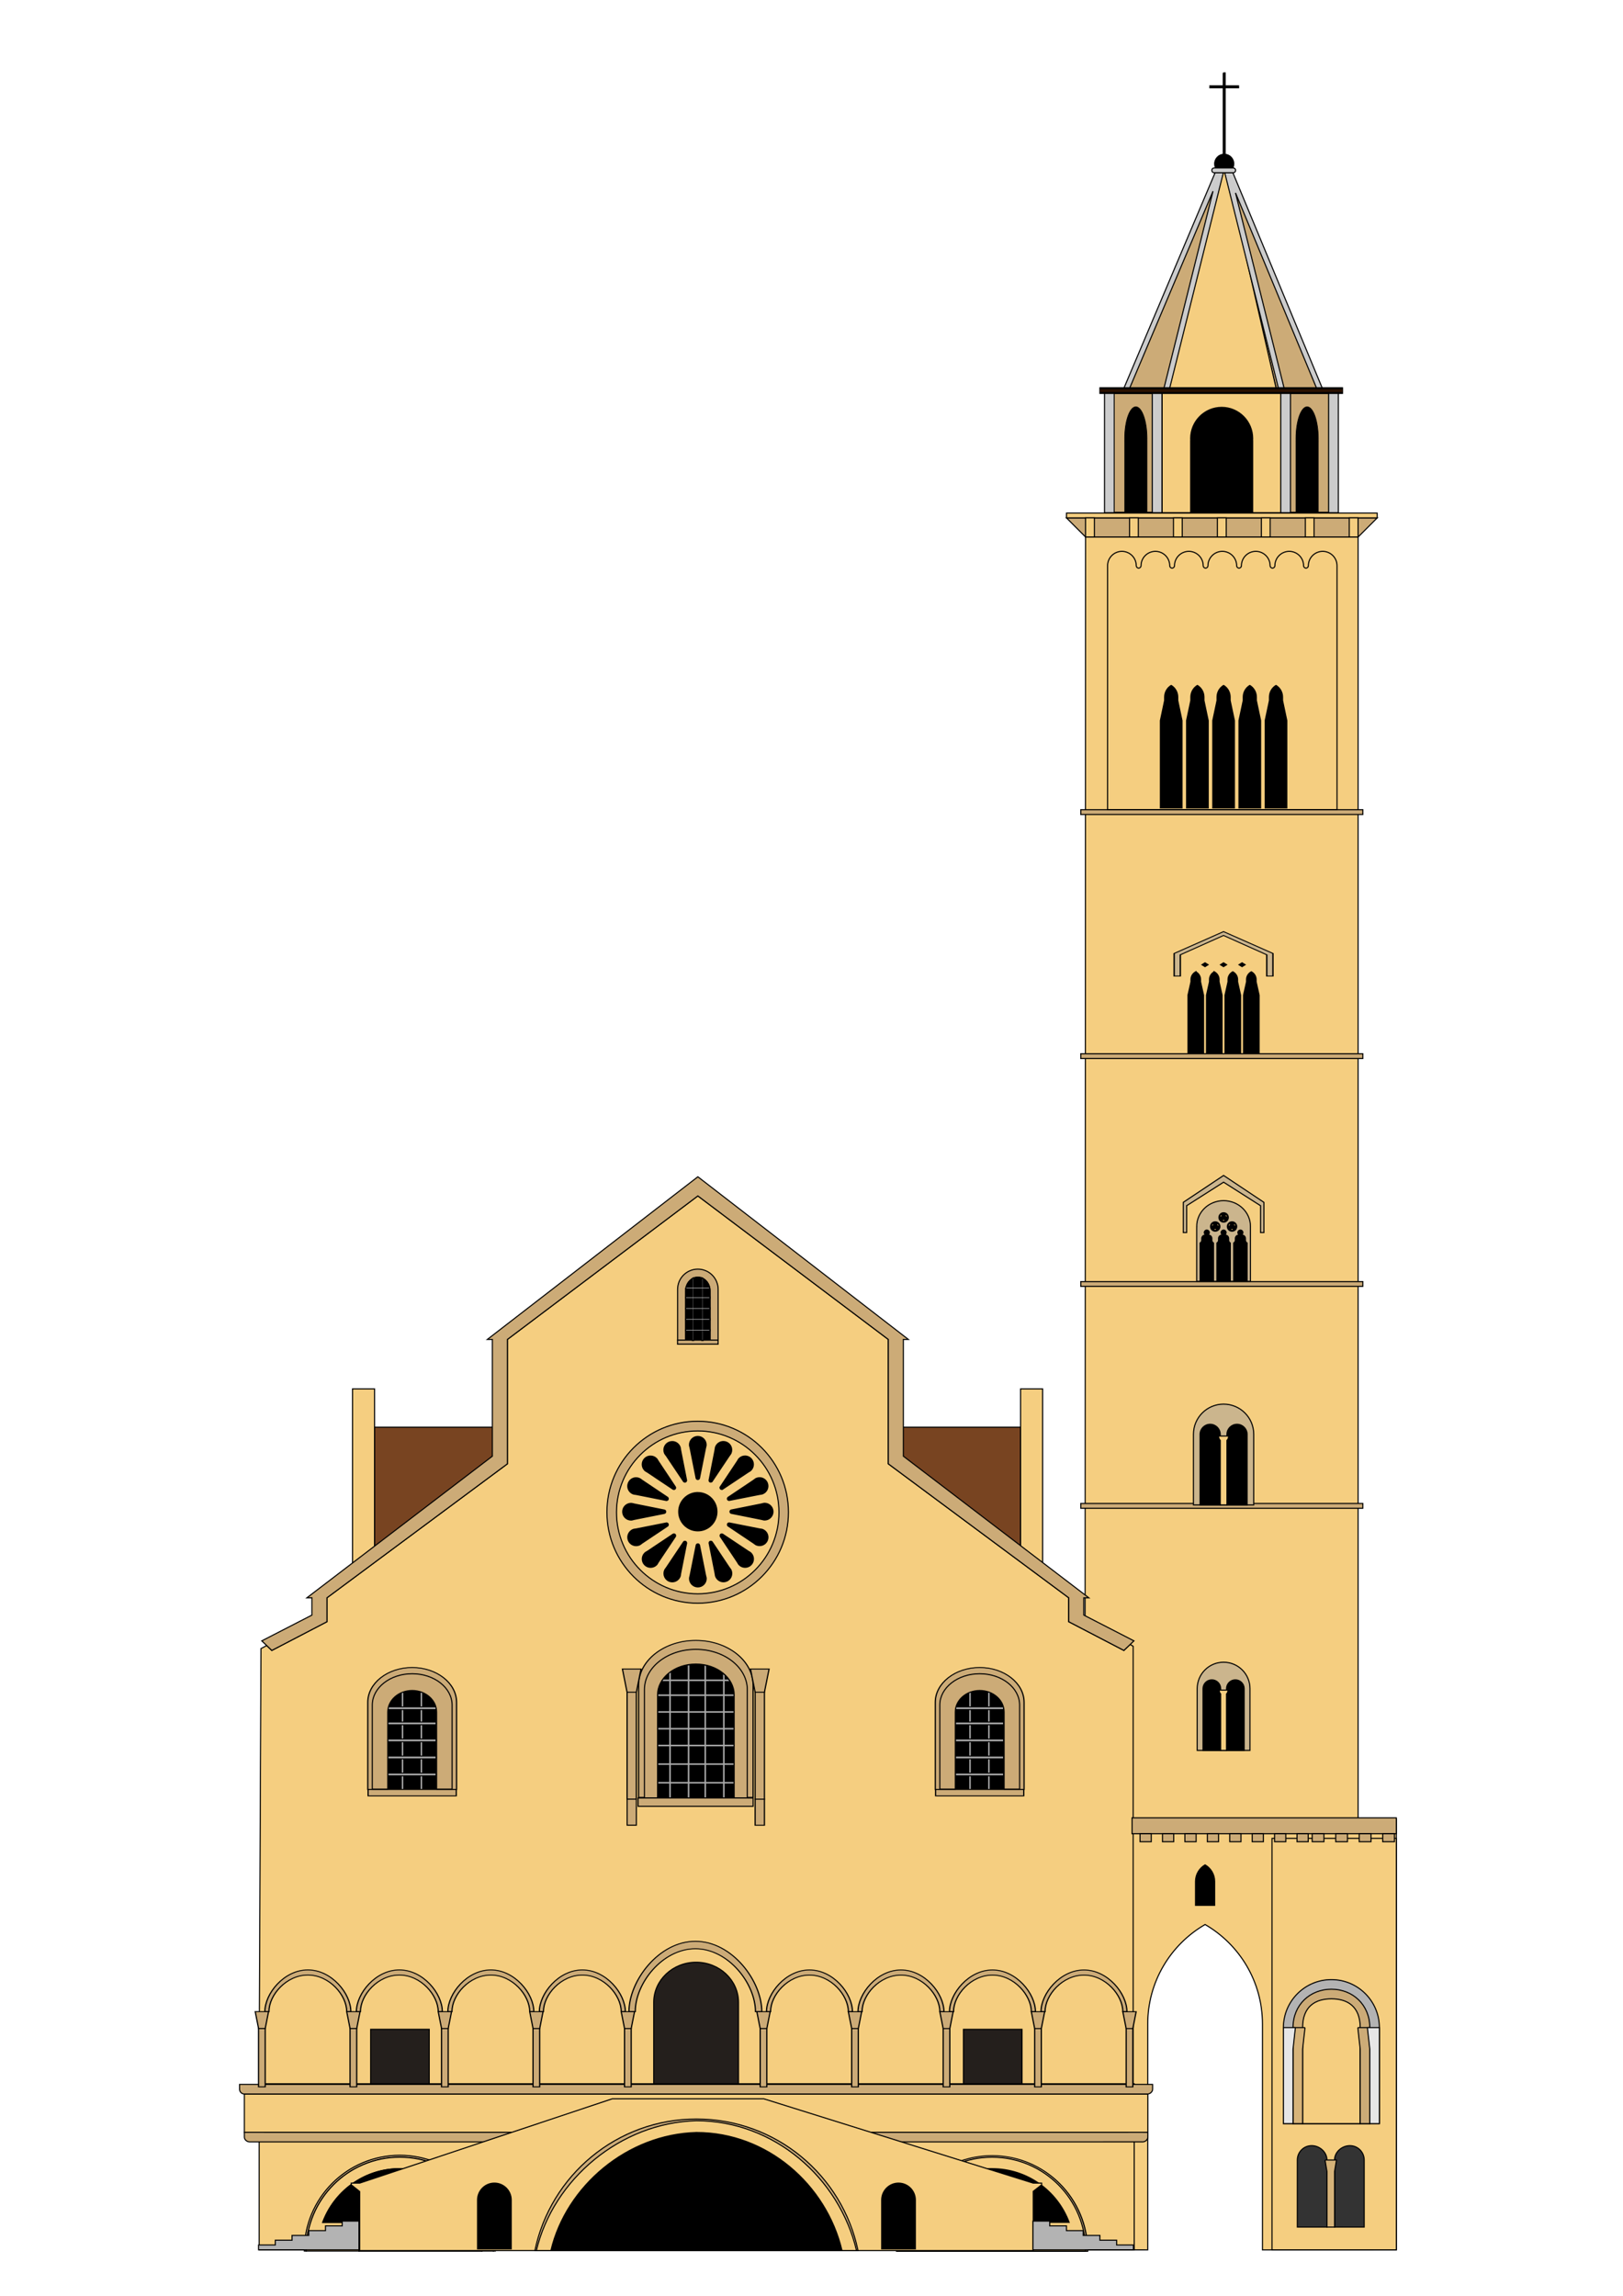 <?xml version="1.0" encoding="UTF-8" standalone="no"?>
<!-- Created with Inkscape (http://www.inkscape.org/) -->
<svg
    xmlns:inkscape="http://www.inkscape.org/namespaces/inkscape"
    xmlns:rdf="http://www.w3.org/1999/02/22-rdf-syntax-ns#"
    xmlns="http://www.w3.org/2000/svg"
    xmlns:cc="http://creativecommons.org/ns#"
    xmlns:dc="http://purl.org/dc/elements/1.1/"
    xmlns:sodipodi="http://sodipodi.sourceforge.net/DTD/sodipodi-0.dtd"
    xmlns:svg="http://www.w3.org/2000/svg"
    xmlns:ns1="http://sozi.baierouge.fr"
    xmlns:xlink="http://www.w3.org/1999/xlink"
    id="svg2"
    sodipodi:docname="Nuovo documento 1"
    viewBox="0 0 744.09 1052.4"
    version="1.1"
    inkscape:version="0.48.3.1 r9886"
  >
  <sodipodi:namedview
      id="base"
      bordercolor="#666666"
      inkscape:pageshadow="2"
      inkscape:window-y="24"
      pagecolor="#ffffff"
      inkscape:window-height="744"
      inkscape:window-maximized="1"
      inkscape:zoom="0.35"
      inkscape:window-x="56"
      showgrid="false"
      borderopacity="1.0"
      inkscape:current-layer="layer1"
      inkscape:cx="375"
      inkscape:cy="520"
      inkscape:window-width="1310"
      inkscape:pageopacity="0.0"
      inkscape:document-units="px"
  />
  <g
      id="layer1"
      inkscape:label="Livello 1"
      inkscape:groupmode="layer"
    >
    <path
        id="rect4276"
        style="stroke:#000000;stroke-width:.5;fill:#000000"
        inkscape:connector-curvature="0"
        d="m560.82 33.428v5.935h-6.137c0.009 0.143 0.014 0.292 0.014 0.439 0 0.147-0.005 0.295-0.014 0.439h6.137v30.498c0.143-0.024 0.292-0.041 0.438-0.041 0.147 0 0.295 0.017 0.438 0.041v-30.498h6.137v-0.877h-6.137v-5.935h-0.877z"
    />
    <path
        id="path4271"
        style="stroke:#000000;stroke-width:.5;fill:#000000"
        inkscape:connector-curvature="0"
        d="m561.26 70.71c-2.421 0-4.383 1.964-4.383 4.386 0 0.803 0.227 1.546 0.603 2.193h7.561c0.376-0.647 0.603-1.391 0.603-2.193 0-2.422-1.962-4.386-4.383-4.386z"
    />
    <path
        id="rect3209"
        sodipodi:nodetypes="ccccscsccccccc"
        style="stroke:#000000;stroke-width:.5;fill:#f5ce80"
        inkscape:connector-curvature="0"
        d="m497.7 246.15-0.26 588.26 0.26 196.87 28.492 0.012v-103.54c0-19.483 10.577-36.489 26.3-45.589 15.723 9.101 26.3 26.106 26.3 45.589v103.54h44.519l16.849-0.012v-197.38l-17.533 0v-587.75z"
    />
    <rect
        id="rect3306"
        style="stroke:#000000;stroke-width:.5;fill:#ccab77"
        height="2.193"
        width="129.31"
        y="689.16"
        x="495.51"
    />
    <rect
        id="rect3308"
        style="stroke:#000000;stroke-width:.5;fill:#ccab77"
        height="2.193"
        width="129.31"
        y="587.46"
        x="495.51"
    />
    <rect
        id="rect3310"
        style="stroke:#000000;stroke-width:.5;fill:#ccab77"
        height="2.193"
        width="129.31"
        y="483.01"
        x="495.51"
    />
    <rect
        id="rect3313"
        style="stroke:#000000;stroke-width:.5;fill:#ccab77"
        height="2.193"
        width="129.31"
        y="371.16"
        x="495.51"
    />
    <g
        id="g4038"
        style="stroke:#000000;stroke-width:1.14"
        transform="matrix(.439 0 0 .439 -347.38 490.74)"
      >
      <rect
          id="rect4036"
          style="stroke:#000000;stroke-width:1.14;fill:#f5ce80"
          transform="matrix(0,-1,-1,0,0,0)"
          height="720"
          width="40"
          y="-1880"
          x="-612.36"
      />
      <g
          id="g4046"
          style="stroke:#000000;stroke-width:1.14"
          transform="translate(.145)"
        >
        <rect
            id="rect4030"
            style="stroke:#000000;stroke-width:1.14;fill:#784421"
            height="200"
            width="674.67"
            y="372.36"
            x="1182.3"
        />
        <rect
            id="rect4034"
            style="stroke:#000000;stroke-width:1.14;fill:#f5ce80"
            transform="scale(-1,1)"
            height="240"
            width="22.989"
            y="332.36"
            x="-1880"
        />
        <rect
            id="rect4044"
            style="stroke:#000000;stroke-width:1.14;fill:#f5ce80"
            transform="scale(-1,1)"
            height="240"
            width="22.989"
            y="332.36"
            x="-1182.3"
        />
      </g
      >
    </g
    >
    <path
        id="rect4060"
        sodipodi:nodetypes="ssccccssssssssssssssssssssssssss"
        style="stroke:#000000;stroke-width:.5;fill:none"
        inkscape:connector-curvature="0"
        d="m514.36 252.73c-3.631 0-6.575 2.946-6.575 6.579v30.703 81.145h105.2v-81.145-30.703c0-3.634-2.944-6.579-6.575-6.579s-6.575 2.946-6.575 6.579c0 0.606-0.491 1.097-1.096 1.097-0.605 0-1.096-0.491-1.096-1.097 0-3.634-2.944-6.579-6.575-6.579s-6.575 2.946-6.575 6.579c0 0.606-0.491 1.097-1.096 1.097-0.605 0-1.096-0.491-1.096-1.097 0-3.634-2.944-6.579-6.575-6.579s-6.575 2.946-6.575 6.579c0 0.606-0.491 1.097-1.096 1.097-0.605 0-1.096-0.491-1.096-1.097 0-3.634-2.944-6.579-6.575-6.579s-6.575 2.946-6.575 6.579c0 0.606-0.491 1.097-1.096 1.097-0.605 0-1.096-0.491-1.096-1.097 0-3.634-2.944-6.579-6.575-6.579s-6.575 2.946-6.575 6.579c0 0.606-0.491 1.097-1.096 1.097-0.605 0-1.096-0.491-1.096-1.097 0-3.634-2.944-6.579-6.575-6.579s-6.575 2.946-6.575 6.579c0 0.606-0.491 1.097-1.096 1.097-0.605 0-1.096-0.491-1.096-1.097 0-3.634-2.944-6.579-6.575-6.579z"
    />
    <path
        id="rect3535"
        style="stroke:#000000;stroke-width:.5;fill:#f5ce80"
        inkscape:connector-curvature="0"
        d="m319.93 548.18-87.311 65.793v48.248 8.772l-82.736 61.407v4.386 6.579l-25.273 13.159-2.342-2.234-2.616 1.398-0.89 200.72h400.76v-201.77l-1.383-0.877-2.877 2.755-25.287-13.159v-6.579-4.386l-82.722-61.407v-8.772-48.248l-87.325-65.793z"
    />
    <path
        id="path4439"
        style="stroke:#000000;stroke-width:.5;fill:#241f1c"
        inkscape:connector-curvature="0"
        d="m319.14 899.46c-10.729 0-19.427 8.223-19.427 18.368v15.85 17.344 5.394h38.854v-5.394-17.344-15.85c0-10.144-8.698-18.368-19.427-18.368z"
    />
    <g
        id="g4633"
        style="stroke:#000000;stroke-width:6.514"
        transform="matrix(.077 0 0 .077 391.13 674.23)"
      >
      <g
          id="g4677"
          style="stroke:#000000;stroke-width:6.514"
          transform="translate(-274.22)"
        >
        <g
            id="g4607"
            style="stroke:#000000;stroke-width:6.514"
            transform="translate(440 3110.1)"
          >
          <path
              id="path4595"
              style="stroke:#000000;stroke-width:6.514;fill:#cbb58d"
              inkscape:connector-curvature="0"
              d="m2040-3507.6c-99.142 0-179.5 80.358-179.5 179.5v420.5h359v-420.5c0-99.142-80.358-179.5-179.5-179.5z"
          />
          <path
              id="rect4544"
              style="stroke:#000000;stroke-width:6.514;fill:#000000"
              inkscape:connector-curvature="0"
              d="m1960-3387.6c-33.137 0-60 26.863-60 60v420h120v-420c0-33.137-26.863-60-60-60zm160 0c-33.137 0-60 26.863-60 60v420h120v-420c0-33.137-26.863-60-60-60z"
          />
          <path
              id="rect4551"
              d="m2010-3317.6c0 11.101 4.025 20.78 10 25.969v384.03h40v-384.03c5.975-5.188 10-14.868 10-25.969h-20-20-20z"
              style="stroke:#000000;stroke-width:6.514;fill:#f5ce80"
              inkscape:connector-curvature="0"
          />
        </g
        >
        <g
            id="g4613"
            style="stroke:#000000;stroke-width:7.445"
            transform="matrix(0.875 0 0 0.875 695 4208)"
          >
          <path
              id="path4615"
              style="stroke:#000000;stroke-width:7.445;fill:#cbb58d"
              inkscape:connector-curvature="0"
              d="m2040-3507.6c-99.142 0-179.5 80.358-179.5 179.5v420.5h359v-420.5c0-99.142-80.358-179.5-179.5-179.5z"
          />
          <path
              id="path4619"
              style="stroke:#000000;stroke-width:7.445;fill:#000000"
              inkscape:connector-curvature="0"
              d="m1960-3387.6c-33.137 0-60 26.863-60 60v420h120v-420c0-33.137-26.863-60-60-60zm160 0c-33.137 0-60 26.863-60 60v420h120v-420c0-33.137-26.863-60-60-60z"
          />
          <path
              id="path4621"
              style="stroke:#000000;stroke-width:7.445;fill:#f5ce80"
              inkscape:connector-curvature="0"
              d="m2010-3317.6c0 11.101 4.025 20.78 10 25.969v384.03h40v-384.03c5.975-5.188 10-14.868 10-25.969h-20-20-20z"
          />
        </g
        >
        <g
            id="g4540"
            style="stroke:#000000;stroke-width:6.514"
            transform="translate(-110 -2518.9)"
          >
          <path
              id="rect4534"
              style="stroke:#000000;stroke-width:6.514;fill:#000000"
              inkscape:connector-curvature="0"
              d="m2278-2156.9c-23.314 13.834-39 39.699-39 69.312v20l-25.344 119.94v520.06h128.69v-520l-25.344-120v-20c0-29.614-15.686-55.479-39-69.312zm156 0c-23.314 13.834-39 39.699-39 69.312v20l-25.344 120v520h128.69v-520.06l-25.344-119.94v-20c0-29.614-15.686-55.479-39-69.312zm156 0c-23.314 13.834-39 39.699-39 69.312v20l-25.344 119.94v520.06h128.69v-520.06l-25.344-119.94v-20c0-29.614-15.686-55.479-39-69.312zm156 0c-23.314 13.834-39 39.699-39 69.312v20l-25.344 119.94v520.06h128.69v-520.06l-25.344-119.94v-20c0-29.614-15.686-55.479-39-69.312zm156 0c-23.314 13.834-39 39.699-39 69.312v20l-25.344 119.94v520.06h128.69v-520.06l-25.344-119.94v-20c0-29.614-15.686-55.479-39-69.312z"
          />
        </g
        >
        <g
            id="g4498"
            style="stroke:#000000;stroke-width:4.478"
            transform="matrix(1.838 0 0 1.151 -3034.3 -3546.9)"
          >
          <path
              id="path4489"
              d="m3e3 292.38-160 112.94v117.06h20v-110l140-100.01 140 100.01v110h20v-117.06z"
              sodipodi:nodetypes="ccccccccccc"
              style="stroke:#000000;stroke-width:4.478;fill:#cbb58d"
              inkscape:connector-curvature="0"
          />
          <g
              id="g4483"
              style="stroke:#000000;stroke-width:4.478"
            >
            <path
                id="path4458"
                style="stroke:#000000;stroke-width:4.478;fill:#000000"
                inkscape:connector-curvature="0"
                d="m2940 453.62-10 10 10 10 10-10-10-10zm60 0-10 10 10 10 10-10-10-10zm60 0-10 10 10 10 10-10-10-10zm-150 46.188c-8.967 8.015-15 22.998-15 40.156v11.594l-9.75 69.5v301.31h49.5v-301.28l-9.75-69.531v-11.594c0-17.159-6.033-32.141-15-40.156zm60 0c-8.967 8.015-15 22.998-15 40.156v11.594l-9.75 69.531v301.28h49.5v-301.31l-9.75-69.5v-11.594c0-17.159-6.033-32.141-15-40.156zm60 0c-8.967 8.015-15 22.998-15 40.156v11.594l-9.75 69.5v301.31h49.5v-301.31l-9.75-69.5v-11.594c0-17.159-6.033-32.141-15-40.156zm60 0c-8.967 8.015-15 22.998-15 40.156v11.594l-9.75 69.5v301.31h49.5v-301.31l-9.75-69.5v-11.594c0-17.159-6.033-32.141-15-40.156z"
            />
          </g
          >
        </g
        >
        <g
            id="g4504"
            style="stroke:#000000;stroke-width:6.514"
            transform="translate(60 -1651.1)"
          >
          <g
              id="g4429"
              style="stroke:#000000;stroke-width:6.514"
            >
            <path
                id="path4398"
                style="stroke:#000000;stroke-width:6.514;fill:#cbb58d"
                inkscape:connector-curvature="0"
                d="m2420 42.362c-88.366 0-160 68.586-160 153.19h0.267c-0.174 3.387-0.267 6.784-0.267 10.213v30.638 5.106 20.426 10.213 15.319 5.106 229.79h10.667 85.333 21.333 85.333 21.333 85.333 10.667v-326.81c0-84.605-71.634-153.19-160-153.19z"
            />
            <path
                id="path4393"
                style="stroke:#000000;stroke-width:6.514;fill:#000000"
                inkscape:connector-curvature="0"
                d="m2320 217.38c-8.284 0-15 6.716-15 15 0 3.855 1.485 7.343 3.875 10h1.125v5h-1.031c-10.568 0.536-18.969 9.3-18.969 20v10c0 7.399-4.027 13.853-10 17.312v227.69h80v-227.69c-5.973-3.459-10-9.914-10-17.312v-10c0-10.701-8.401-19.464-18.969-20h-1.031v-5h1.125c2.39-2.657 3.875-6.145 3.875-10 0-8.284-6.716-15-15-15zm100 0c-8.284 0-15 6.716-15 15 0 3.855 1.485 7.343 3.875 10h1.125v5h-1.031c-10.568 0.536-18.969 9.3-18.969 20v10c0 7.399-4.027 13.853-10 17.312v227.69h80v-227.69c-5.973-3.459-10-9.914-10-17.312v-10c0-10.701-8.401-19.464-18.969-20h-1.031v-5h1.125c2.39-2.657 3.875-6.145 3.875-10 0-8.284-6.716-15-15-15zm100 0c-8.284 0-15 6.716-15 15 0 3.855 1.485 7.343 3.875 10h1.125v5h-1.031c-10.567 0.536-18.969 9.3-18.969 20v10c0 7.399-4.027 13.853-10 17.312v227.69h80v-227.69c-5.973-3.459-10-9.914-10-17.312v-10c0-10.701-8.401-19.464-18.969-20h-1.031v-5h1.125c2.39-2.657 3.875-6.145 3.875-10 0-8.284-6.716-15-15-15z"
            />
            <g
                id="g4339"
                style="stroke:#000000;stroke-width:6.514"
                transform="translate(-1.21)"
              >
              <g
                  id="g4374"
                  style="stroke:#000000;stroke-width:6.514"
                >
                <g
                    id="g4361"
                    style="stroke:#000000;stroke-width:6.514"
                  >
                  <g
                      id="g4312"
                      style="stroke:#000000;stroke-width:8.185"
                      transform="matrix(.796 0 0 .796 476.92 43.164)"
                    >
                    <path
                        id="path4284"
                        sodipodi:rx="40"
                        sodipodi:ry="40"
                        style="stroke:#000000;stroke-width:9.354;fill:#cbb58d"
                        sodipodi:type="arc"
                        d="m2420 192.36c0 22.091-17.909 40-40 40s-40-17.909-40-40 17.909-40 40-40 40 17.909 40 40z"
                        transform="matrix(.875 0 0 .875 297.5 24.045)"
                        sodipodi:cy="192.36218"
                        sodipodi:cx="2380"
                    />
                    <g
                        id="g4307"
                        style="stroke:#000000;stroke-width:8.185"
                        transform="translate(0 1.402)"
                      >
                      <path
                          id="path4284-4"
                          sodipodi:rx="40"
                          sodipodi:ry="40"
                          style="stroke:#000000;stroke-width:11.289;fill:#000000"
                          sodipodi:type="arc"
                          d="m2420 192.36c0 22.091-17.909 40-40 40s-40-17.909-40-40 17.909-40 40-40 40 17.909 40 40z"
                          transform="matrix(0.725 0 0 0.725 654.5 51.9)"
                          sodipodi:cy="192.36218"
                          sodipodi:cx="2380"
                      />
                      <path
                          id="path4269"
                          d="m2380 161.56c-16.213 0-29.353 13.14-29.353 29.353s13.14 29.374 29.353 29.374 29.353-13.161 29.353-29.374-13.14-29.353-29.353-29.353zm0 0.804c7.286 0 13.192 5.906 13.192 13.192 0 4.689-2.457 8.791-6.143 11.131 1.835-0.967 3.925-1.505 6.143-1.505 7.286 0 13.192 5.906 13.192 13.192 0 7.286-5.906 13.192-13.192 13.192-6.88 0-12.522-5.275-13.13-11.997-0.041-0-0.083 0.001-0.124 0-0.608 6.722-6.25 11.997-13.13 11.997-7.286 0-13.192-5.906-13.192-13.192 0-7.286 5.907-13.192 13.192-13.192 2.218 0 4.308 0.538 6.143 1.505-3.686-2.34-6.143-6.442-6.143-11.131 0-7.286 5.907-13.192 13.192-13.192z"
                          style="stroke:#000000;stroke-width:8.185;fill:#f5ce80"
                          inkscape:connector-curvature="0"
                      />
                    </g
                    >
                  </g
                  >
                  <g
                      id="g4328"
                      style="stroke:#000000;stroke-width:8.185"
                      transform="matrix(.796 0 0 .796 576.92 43.164)"
                    >
                    <path
                        id="path4330"
                        sodipodi:rx="40"
                        sodipodi:ry="40"
                        style="stroke:#000000;stroke-width:9.354;fill:#cbb58d"
                        sodipodi:type="arc"
                        d="m2420 192.36c0 22.091-17.909 40-40 40s-40-17.909-40-40 17.909-40 40-40 40 17.909 40 40z"
                        transform="matrix(.875 0 0 .875 297.5 24.045)"
                        sodipodi:cy="192.36218"
                        sodipodi:cx="2380"
                    />
                    <g
                        id="g4332"
                        style="stroke:#000000;stroke-width:8.185"
                        transform="translate(0 1.402)"
                      >
                      <path
                          id="path4334"
                          sodipodi:rx="40"
                          sodipodi:ry="40"
                          style="stroke:#000000;stroke-width:11.289;fill:#000000"
                          sodipodi:type="arc"
                          d="m2420 192.36c0 22.091-17.909 40-40 40s-40-17.909-40-40 17.909-40 40-40 40 17.909 40 40z"
                          transform="matrix(0.725 0 0 0.725 654.5 51.9)"
                          sodipodi:cy="192.36218"
                          sodipodi:cx="2380"
                      />
                      <path
                          id="path4336"
                          style="stroke:#000000;stroke-width:8.185;fill:#f5ce80"
                          inkscape:connector-curvature="0"
                          d="m2380 161.56c-16.213 0-29.353 13.14-29.353 29.353s13.14 29.374 29.353 29.374 29.353-13.161 29.353-29.374-13.14-29.353-29.353-29.353zm0 0.804c7.286 0 13.192 5.906 13.192 13.192 0 4.689-2.457 8.791-6.143 11.131 1.835-0.967 3.925-1.505 6.143-1.505 7.286 0 13.192 5.906 13.192 13.192 0 7.286-5.906 13.192-13.192 13.192-6.88 0-12.522-5.275-13.13-11.997-0.041-0-0.083 0.001-0.124 0-0.608 6.722-6.25 11.997-13.13 11.997-7.286 0-13.192-5.906-13.192-13.192 0-7.286 5.907-13.192 13.192-13.192 2.218 0 4.308 0.538 6.143 1.505-3.686-2.34-6.143-6.442-6.143-11.131 0-7.286 5.907-13.192 13.192-13.192z"
                      />
                    </g
                    >
                  </g
                  >
                </g
                >
                <g
                    id="g4351"
                    style="stroke:#000000;stroke-width:8.185"
                    transform="matrix(.796 0 0 .796 526.92 -10.836)"
                  >
                  <path
                      id="path4353"
                      sodipodi:rx="40"
                      sodipodi:ry="40"
                      style="stroke:#000000;stroke-width:9.354;fill:#cbb58d"
                      sodipodi:type="arc"
                      d="m2420 192.36c0 22.091-17.909 40-40 40s-40-17.909-40-40 17.909-40 40-40 40 17.909 40 40z"
                      transform="matrix(.875 0 0 .875 297.5 24.045)"
                      sodipodi:cy="192.36218"
                      sodipodi:cx="2380"
                  />
                  <g
                      id="g4355"
                      style="stroke:#000000;stroke-width:8.185"
                      transform="translate(0 1.402)"
                    >
                    <path
                        id="path4357"
                        sodipodi:rx="40"
                        sodipodi:ry="40"
                        style="stroke:#000000;stroke-width:11.289;fill:#000000"
                        sodipodi:type="arc"
                        d="m2420 192.36c0 22.091-17.909 40-40 40s-40-17.909-40-40 17.909-40 40-40 40 17.909 40 40z"
                        transform="matrix(0.725 0 0 0.725 654.5 51.9)"
                        sodipodi:cy="192.36218"
                        sodipodi:cx="2380"
                    />
                    <path
                        id="path4359"
                        style="stroke:#000000;stroke-width:8.185;fill:#f5ce80"
                        inkscape:connector-curvature="0"
                        d="m2380 161.56c-16.213 0-29.353 13.14-29.353 29.353s13.14 29.374 29.353 29.374 29.353-13.161 29.353-29.374-13.14-29.353-29.353-29.353zm0 0.804c7.286 0 13.192 5.906 13.192 13.192 0 4.689-2.457 8.791-6.143 11.131 1.835-0.967 3.925-1.505 6.143-1.505 7.286 0 13.192 5.906 13.192 13.192 0 7.286-5.906 13.192-13.192 13.192-6.88 0-12.522-5.275-13.13-11.997-0.041-0-0.083 0.001-0.124 0-0.608 6.722-6.25 11.997-13.13 11.997-7.286 0-13.192-5.906-13.192-13.192 0-7.286 5.907-13.192 13.192-13.192 2.218 0 4.308 0.538 6.143 1.505-3.686-2.34-6.143-6.442-6.143-11.131 0-7.286 5.907-13.192 13.192-13.192z"
                    />
                  </g
                  >
                </g
                >
              </g
              >
            </g
            >
          </g
          >
          <path
              id="path4452"
              style="stroke:#000000;stroke-width:6.514;fill:#cbb58d"
              inkscape:connector-curvature="0"
              d="m2420-107.62-240 160v180h20v-160l220-140 220 140v160h20v-180l-240-160z"
          />
        </g
        >
      </g
      >
    </g
    >
    <path
        id="path3209"
        style="stroke:#000000;stroke-width:.5;fill:#ccab77"
        inkscape:connector-curvature="0"
        d="m319.94 539.41-96.514 74.566h2.298v53.512l-85.024 64.916h2.298v7.923l-22.979 11.815 4.596 4.386 25.277-13.159v-6.579-4.386l82.726-61.407v-8.772-48.248l87.322-65.793 87.322 65.793v48.248 8.772l82.726 61.407v4.386 6.579l25.277 13.159 4.596-4.386-22.979-11.815v-7.923h2.298l-85.024-64.916v-53.512h2.298l-96.514-74.566z"
    />
    <g
        id="g3241"
        style="stroke:#000000;stroke-width:5.375"
        transform="matrix(.093 0 0 .093 355.27 543.37)"
      >
      <path
          id="path3223"
          style="stroke:#000000;stroke-width:1.14;fill:#ccab77"
          inkscape:connector-curvature="0"
          d="m409.44 327.47c-11.717 0-21.188 9.502-21.188 21.219v53.031h8.469v-8.5-16.969-25.969c0-7.909 5.689-14.344 12.719-14.344 7.03 0 12.75 6.435 12.75 14.344v25.969 16.969 8.5h8.469v-53.031c0-11.717-9.502-21.219-21.219-21.219z"
          transform="matrix(4.714 0 0 4.714 -2310 -1131.1)"
      />
      <path
          id="path3230"
          style="stroke:#000000;stroke-width:5.375;fill:#000000"
          inkscape:connector-curvature="0"
          d="m-380 452.38c-33.137 0-60 30.221-60 67.5v122.5 80 40h120v-40-80-122.5c0-37.279-26.863-67.5-60-67.5z"
      />
      <rect
          id="rect3239"
          style="stroke:#000000;stroke-width:5.375;fill:#ccab77"
          height="20"
          width="200"
          y="762.36"
          x="-480"
      />
    </g
    >
    <g
        id="g4018"
        style="stroke:#000000;stroke-width:1.14;fill:#ccab77"
        transform="matrix(.438 0 0 .439 216.93 413.37)"
      >
      <path
          id="path4014"
          sodipodi:rx="95"
          sodipodi:ry="95"
          style="stroke:#000000;stroke-width:1.14;fill:#ccab77"
          sodipodi:type="arc"
          d="m330 637.36c0 52.467-42.533 95-95 95s-95-42.533-95-95 42.533-95 95-95 95 42.533 95 95z"
          sodipodi:cy="637.36218"
          sodipodi:cx="235"
      />
      <path
          id="path4016"
          sodipodi:rx="95"
          sodipodi:ry="95"
          style="stroke:#000000;stroke-width:1.274;fill:#f5ce80"
          sodipodi:type="arc"
          d="m330 637.36c0 52.467-42.533 95-95 95s-95-42.533-95-95 42.533-95 95-95 95 42.533 95 95z"
          transform="matrix(.895 0 0 .895 24.737 67.091)"
          sodipodi:cy="637.36218"
          sodipodi:cx="235"
      />
    </g
    >
    <path
        id="path4022"
        style="stroke:#000000;stroke-width:0.5;fill:#000000"
        inkscape:connector-curvature="0"
        d="m319.92 658.45c-2.111 0-3.822 1.712-3.822 3.824 0 0.528 0.203 0.986 0.301 1.48l2.753 13.83h0.027c0.071 0.349 0.37 0.603 0.74 0.603 0.369 0 0.682-0.255 0.753-0.603h0.014l2.767-13.83c0.099-0.494 0.288-0.952 0.288-1.48 0-2.113-1.71-3.824-3.822-3.824zm11.684 2.33c-1.489 0.011-2.887 0.894-3.493 2.358-0.202 0.488-0.19 1-0.288 1.494l-2.726 13.817c-0.068 0.349 0.111 0.722 0.452 0.864 0.341 0.141 0.732 0.007 0.931-0.288l0.014 0.014 7.835-11.706c0.28-0.419 0.634-0.773 0.836-1.261 0.808-1.952-0.118-4.195-2.068-5.003-0.488-0.202-0.997-0.291-1.493-0.288zm-23.382 0.014c-0.496-0.004-1.005 0.086-1.493 0.288-1.95 0.808-2.876 3.051-2.068 5.003 0.202 0.488 0.569 0.829 0.849 1.247l7.835 11.706h0.014c0.199 0.295 0.576 0.429 0.918 0.288 0.341-0.141 0.533-0.514 0.466-0.864h0.014l-2.726-13.83c-0.098-0.494-0.099-0.992-0.301-1.48-0.606-1.464-2.017-2.347-3.507-2.358zm33.355 6.62c-0.978 0-1.952 0.377-2.699 1.124-0.373 0.373-0.556 0.842-0.836 1.261l-7.808 11.733h0.014c-0.196 0.297-0.179 0.698 0.082 0.959 0.261 0.261 0.676 0.292 0.973 0.096v0.014l11.725-7.813c0.419-0.279 0.873-0.463 1.246-0.836 1.493-1.494 1.493-3.92 0-5.414-0.746-0.747-1.72-1.124-2.699-1.124zm-43.313 0.027c-0.978 0-1.952 0.363-2.699 1.11-1.493 1.494-1.493 3.92 0 5.414 0.373 0.373 0.828 0.557 1.246 0.836l11.725 7.827 0.027-0.014c0.297 0.196 0.684 0.165 0.945-0.096 0.261-0.261 0.306-0.663 0.11-0.959v-0.014l-7.808-11.733c-0.279-0.419-0.476-0.888-0.849-1.261-0.746-0.747-1.721-1.11-2.699-1.11zm49.998 9.924c-0.496-0.004-1.005 0.086-1.493 0.288-0.488 0.202-0.828 0.569-1.246 0.85l-11.698 7.84v0.014c-0.295 0.199-0.429 0.577-0.288 0.918 0.141 0.342 0.514 0.534 0.863 0.466l13.821-2.728c0.494-0.098 0.992-0.099 1.479-0.302 1.95-0.808 2.876-3.038 2.068-4.989-0.606-1.464-2.017-2.347-3.507-2.358zm-56.655 0.014c-1.489 0.011-2.901 0.907-3.507 2.371-0.808 1.952 0.118 4.181 2.068 4.989 0.488 0.202 0.985 0.19 1.479 0.288l13.821 2.755 0.014-0.027c0.349 0.068 0.694-0.111 0.836-0.452 0.141-0.342 0.034-0.733-0.26-0.932v-0.014l-11.712-7.854c-0.418-0.28-0.773-0.62-1.26-0.822-0.488-0.202-0.983-0.305-1.479-0.302zm27.875 6.785c-4.632 0.235-8.315 4.079-8.315 8.772 0 4.845 3.925 8.772 8.767 8.772s8.767-3.928 8.767-8.772c0-4.845-3.925-8.772-8.767-8.772-0.151 0-0.303-0.008-0.452 0zm31.081 4.921c-0.528 0-0.986 0.203-1.479 0.302l-13.808 2.769v0.014c-0.348 0.071-0.616 0.37-0.616 0.74 0 0.37 0.268 0.683 0.616 0.754v0.014l13.808 2.769c0.494 0.099 0.952 0.288 1.479 0.288 2.111 0 3.822-1.712 3.822-3.824s-1.71-3.824-3.822-3.824zm-61.257 0.041c-2.111 0-3.822 1.712-3.822 3.824 0.007 2.106 1.715 3.811 3.822 3.811 0.528 0 0.986-0.203 1.479-0.302l13.821-2.755v-0.027c0.348-0.071 0.603-0.37 0.603-0.74s-0.254-0.683-0.603-0.754l-13.821-2.769c-0.494-0.099-0.952-0.288-1.479-0.288zm44.971 8.964c-0.305-0.007-0.602 0.167-0.726 0.466-0.141 0.342-0.007 0.733 0.288 0.932l-0.014 0.014 11.698 7.84c0.418 0.28 0.773 0.634 1.26 0.836 1.95 0.808 4.192-0.118 5-2.07 0.808-1.952-0.118-4.181-2.068-4.989-0.488-0.202-0.999-0.19-1.493-0.288l-13.808-2.728h-0.014c-0.044-0.008-0.08-0.013-0.123-0.014zm-28.793 0.014-13.835 2.741c-0.494 0.098-0.978 0.086-1.466 0.288-1.95 0.808-2.876 3.051-2.068 5.003 0.808 1.952 3.036 2.878 4.986 2.07 0.488-0.202 0.828-0.569 1.246-0.85l11.725-7.827-0.014-0.027c0.295-0.199 0.415-0.577 0.274-0.918-0.141-0.342-0.5-0.534-0.849-0.466v-0.014zm3.575 5.03c-0.17-0.018-0.345 0.012-0.493 0.11l-11.725 7.827c-0.419 0.28-0.873 0.463-1.246 0.836-1.493 1.494-1.493 3.92 0 5.414 1.494 1.484 3.907 1.477 5.397-0.014 0.373-0.373 0.543-0.842 0.822-1.261l7.835-11.719-0.027-0.027c0.196-0.297 0.165-0.684-0.096-0.946-0.131-0.131-0.296-0.201-0.466-0.219zm21.766 0c-0.17 0.014-0.335 0.075-0.466 0.206-0.261 0.261-0.292 0.676-0.096 0.973l-0.014 0.014 7.808 11.719c0.279 0.419 0.476 0.888 0.849 1.261 1.493 1.494 3.904 1.494 5.397 0 1.493-1.494 1.493-3.92 0-5.414-0.373-0.373-0.828-0.557-1.246-0.836l-11.726-7.813-0.014 0.014c-0.148-0.098-0.323-0.137-0.493-0.123zm-4.986 3.345c-0.086 0.004-0.175 0.019-0.26 0.055-0.341 0.141-0.533 0.5-0.466 0.85l2.74 13.844c0.098 0.494 0.099 0.979 0.301 1.467 0.808 1.952 3.036 2.878 4.986 2.07 1.942-0.813 2.861-3.042 2.055-4.989-0.202-0.488-0.569-0.829-0.849-1.247l-7.822-11.719h-0.027c-0.149-0.221-0.399-0.341-0.658-0.329zm-11.794 0.014c-0.262-0.013-0.508 0.094-0.657 0.315l-7.849 11.719c-0.28 0.419-0.634 0.773-0.836 1.261-0.808 1.952 0.118 4.195 2.068 5.003 1.948 0.799 4.18-0.136 4.986-2.083 0.202-0.488 0.19-0.986 0.288-1.48l2.74-13.83-0.027-0.014c0.068-0.349-0.111-0.695-0.452-0.836-0.085-0.035-0.173-0.05-0.26-0.055zm5.904 1.179c-0.369 0-0.682 0.268-0.753 0.617h-0.014l-2.767 13.817c-0.099 0.494-0.288 0.952-0.288 1.48 0 2.113 1.71 3.824 3.822 3.824s3.822-1.712 3.822-3.824c0-0.528-0.203-0.986-0.301-1.48l-2.767-13.817h-0.014c-0.071-0.349-0.37-0.617-0.74-0.617z"
    />
    <rect
        id="rect3905"
        style="stroke:#000000;stroke-width:0.5;fill:#241f1c"
        height="26.207"
        width="26.853"
        y="930.2"
        x="169.94"
    />
    <rect
        id="rect3907"
        style="stroke:#000000;stroke-width:0.5;fill:#241f1c"
        height="26.207"
        width="26.853"
        y="930.21"
        x="441.71"
    />
    <rect
        id="rect3911"
        style="stroke:#000000;stroke-width:0.5;fill:#f5ce80"
        height="76.126"
        width="401.17"
        y="955.16"
        x="118.83"
    />
    <rect
        id="rect3915"
        style="stroke:#000000;stroke-width:0.5;fill:#f5ce80"
        height="17.545"
        width="414.23"
        y="959.85"
        x="112.03"
    />
    <path
        id="path3929"
        sodipodi:nodetypes="cccccccccccccscccscc"
        style="stroke:#000000;stroke-width:0.5;fill:#ccab77"
        inkscape:connector-curvature="0"
        d="m114.22 981.78c-1.117-0.112-2.192-1.051-2.192-2.186v-0.004-2.193l2.215 0.004-0.023-0.007 204.92 0.007 204.92-0.007-0.023 0.007 2.215-0.004v2.195-0.004c0 1.136-1.073 2.085-2.191 2.197-0.074 0.007 0.052 0-0.025 0l0.025-0.004-204.92 0.004-204.95 0 0.046-0c0.076-0 0.028 0.007-0.046 0z"
    />
    <path
        id="rect3913"
        d="m111.85 959.85c-1.129-0.112-2.015-1.058-2.015-2.193v-0.004-2.193l2.239 0.004h0.224 206.84 206.84 0.224l2.239-0.004v2.195-0.004c0 1.135-1.085 2.085-2.214 2.197-0.075 0.007 0.052 0-0.025 0l0.025-0.004-207.09 0.004-207.11 0 0.047-0c0.077-0 0.028 0.007-0.047 0z"
        sodipodi:nodetypes="cccccccccccccscccscc"
        style="stroke:#000000;stroke-width:0.5;fill:#ccab77"
        inkscape:connector-curvature="0"
    />
    <g
        id="g3950"
        style="stroke:#000000;stroke-width:1.14;fill:#ccab77"
        transform="matrix(.438 0 0 .439 213.26 413.37)"
      >
      <g
          id="g3937"
          style="stroke:#000000;stroke-width:1.14"
          transform="translate(-34 -140)"
        >
        <path
            id="path3931"
            style="stroke:#000000;stroke-width:1.14;fill:#ccab77"
            inkscape:connector-curvature="0"
            d="m97.656 1252.4c-55.228 0-100 44.772-100 100h2c0-54.124 43.876-98 98-98s98 43.876 98 98h2c0-55.228-44.772-100-100-100zm0 14c-36.943 0-68.45 23.299-80.625 56h37.969v30h42.656 86c0-47.496-38.504-86-86-86z"
            transform="translate(-132.1 196.41)"
        />
        <path
            id="path3933"
            style="stroke:#000000;stroke-width:1.14;fill:#f5ce80"
            inkscape:connector-curvature="0"
            d="m97.656 1254.4c-54.124 0-98 43.876-98 98h10.344 1.656 43.344v-30h-37.969c12.175-32.701 43.682-56 80.625-56 47.496 0 86 38.504 86 86h12c0-54.124-43.876-98-98-98z"
            transform="translate(-132.1 196.41)"
        />
        <path
            id="path3935"
            style="stroke:#000000;stroke-width:1.14;fill:#000000"
            inkscape:connector-curvature="0"
            d="m95.438 1266.4c-35.991 0.912-66.483 23.941-78.406 56h37.969v30h42.656 86c0-47.496-38.504-86-86-86-0.742 0-1.481-0.019-2.219 0z"
            transform="translate(-132.1 196.41)"
        />
      </g
      >
      <g
          id="g3942"
          style="stroke:#000000;stroke-width:1.14"
          transform="translate(586 -140)"
        >
        <path
            id="path3944"
            sodipodi:rx="90"
            sodipodi:ry="120"
            style="stroke:#000000;stroke-width:1.185;fill:#ccab77"
            sodipodi:type="arc"
            d="m-260 1192.4c0 66.274-40.294 120-90 120s-90-53.726-90-120h90z"
            transform="matrix(1.111 0 0 -.833 354.44 2542.4)"
            sodipodi:cy="1192.3622"
            sodipodi:cx="-350"
            sodipodi:end="3.1415927"
            sodipodi:start="0"
        />
        <path
            id="path3946"
            style="stroke:#000000;stroke-width:1.14;fill:#f5ce80"
            inkscape:connector-curvature="0"
            d="m717.66 1254.4c-54.124 0-98 43.876-98 98h98 42.344 45 10.656c0-54.124-43.876-98-98-98z"
            transform="translate(-752.1 196.41)"
        />
        <path
            id="path3948"
            style="stroke:#000000;stroke-width:1.14;fill:#000000"
            inkscape:connector-curvature="0"
            d="m715.44 1266.4c-46.471 1.177-83.781 39.246-83.781 86h86 42.344v-30h38.281c-12.168-32.716-43.672-56-80.625-56-0.742 0-1.481-0.019-2.219 0z"
            transform="translate(-752.1 196.41)"
        />
      </g
      >
    </g
    >
    <g
        id="g4112"
        style="stroke:#000000;stroke-width:1.14"
        transform="matrix(.438 0 0 .439 139.82 438.11)"
      >
      <g
          id="g4124"
          style="stroke:#000000;stroke-width:2.069"
          transform="matrix(.623 0 0 .487 465.09 591.08)"
        >
        <g
            id="g4294"
            style="stroke:#000000;stroke-width:2.28"
            transform="matrix(.907 0 0 .907 -1197.9 824.89)"
          >
          <g
              id="g4296"
              style="stroke:#000000;stroke-width:2.28"
              transform="translate(.161)"
            >
            <g
                id="g3328"
                style="stroke:#000000;stroke-width:2.892;fill:#ccab77"
                transform="matrix(.796 0 0 .781 924 -84.409)"
              >
              <g
                  id="g3077"
                  style="stroke:#000000;stroke-width:3.3;fill:#ccab77"
                  transform="matrix(.876 0 0 .876 617.69 -14.651)"
                >
                <g
                    id="g3137"
                    style="stroke:#000000;stroke-width:3.3;fill:#ccab77"
                  >
                  <g
                      id="g3111"
                      style="stroke:#000000;stroke-width:3.3;fill:#ccab77"
                      transform="translate(243.07 .029)"
                    >
                    <g
                        id="g3220"
                        style="stroke:#000000;stroke-width:3.3;fill:#ccab77"
                        transform="translate(-729.2 -.087)"
                      >
                      <g
                          id="g3168"
                          style="stroke:#000000;stroke-width:3.3;fill:#ccab77"
                          transform="translate(-243.07 -.029)"
                        >
                        <g
                            id="g3125"
                            style="stroke:#000000;stroke-width:3.3;fill:#ccab77"
                            transform="translate(-486.13 -.058)"
                          >
                          <g
                              id="g3103"
                              style="stroke:#000000;stroke-width:3.3;fill:#ccab77"
                            >
                            <path
                                id="path3087"
                                style="stroke:#000000;stroke-width:3.3;fill:#ccab77"
                                inkscape:connector-curvature="0"
                                d="m-93.782 358.97c-63.051 0-114.18 81.243-114.18 144.29h10.882v-0.707c0-57.076 46.256-125.92 103.3-125.92 57.042 0 103.24 69.552 103.24 126.63h10.882c0-63.051-51.074-144.29-114.12-144.29z"
                            />
                          </g
                          >
                          <g
                              id="g3089"
                              style="stroke:#000000;stroke-width:3.3;fill:#ccab77"
                              transform="translate(289.74 -3.826)"
                            >
                            <rect
                                id="rect3091"
                                style="stroke:#000000;stroke-width:3.3;fill:#ccab77"
                                height="201.57"
                                width="17.677"
                                y="565.21"
                                x="-514.5"
                            />
                            <path
                                id="path3093"
                                sodipodi:nodetypes="ccccc"
                                style="stroke:#000000;stroke-width:3.3;fill:#ccab77"
                                inkscape:connector-curvature="0"
                                d="m-523.34 507.06h35.353l-8.838 58.146h-17.677z"
                            />
                          </g
                          >
                        </g
                        >
                        <g
                            id="g3113"
                            style="stroke:#000000;stroke-width:3.3;fill:#ccab77"
                            transform="translate(1.479 -.973)"
                          >
                          <path
                              id="path3115"
                              style="stroke:#000000;stroke-width:3.3;fill:#ccab77"
                              inkscape:connector-curvature="0"
                              d="m-338.33 359.91c-63.051 0-114.18 81.243-114.18 144.29h10.882v-0.707c0-57.076 46.256-125.92 103.3-125.92 57.042 0 103.24 69.552 103.24 126.63h10.882c0-63.051-51.074-144.29-114.12-144.29z"
                          />
                          <g
                              id="g3117"
                              style="stroke:#000000;stroke-width:3.3;fill:#ccab77"
                              transform="translate(45.19 -2.882)"
                            >
                            <rect
                                id="rect3119"
                                style="stroke:#000000;stroke-width:3.3;fill:#ccab77"
                                height="201.57"
                                width="17.677"
                                y="565.21"
                                x="-514.5"
                            />
                            <path
                                id="path3121"
                                d="m-523.34 507.06h35.353l-8.838 58.146h-17.677z"
                                sodipodi:nodetypes="ccccc"
                                style="stroke:#000000;stroke-width:3.3;fill:#ccab77"
                                inkscape:connector-curvature="0"
                            />
                          </g
                          >
                        </g
                        >
                      </g
                      >
                      <g
                          id="g3186"
                          style="stroke:#000000;stroke-width:3.3;fill:#ccab77"
                          transform="translate(486.13 .058)"
                        >
                        <g
                            id="g3188"
                            style="stroke:#000000;stroke-width:3.3;fill:#ccab77"
                            transform="translate(-486.13 -.058)"
                          >
                          <g
                              id="g3190"
                              style="stroke:#000000;stroke-width:3.3;fill:#ccab77"
                            >
                            <g
                                id="g3192"
                                style="stroke:#000000;stroke-width:3.3;fill:#ccab77"
                                transform="translate(1.479 -.973)"
                              >
                              <path
                                  id="path3194"
                                  style="stroke:#000000;stroke-width:3.3;fill:#ccab77"
                                  inkscape:connector-curvature="0"
                                  d="m-338.33 359.91c-63.051 0-114.18 81.243-114.18 144.29h10.882v-0.707c0-57.076 46.256-125.92 103.3-125.92 57.042 0 103.24 69.552 103.24 126.63h10.882c0-63.051-51.074-144.29-114.12-144.29z"
                              />
                              <g
                                  id="g3196"
                                  style="stroke:#000000;stroke-width:3.3;fill:#ccab77"
                                  transform="translate(45.19 -2.882)"
                                >
                                <rect
                                    id="rect3198"
                                    style="stroke:#000000;stroke-width:3.3;fill:#ccab77"
                                    height="201.57"
                                    width="17.677"
                                    y="565.21"
                                    x="-514.5"
                                />
                                <path
                                    id="path3200"
                                    sodipodi:nodetypes="ccccc"
                                    style="stroke:#000000;stroke-width:3.3;fill:#ccab77"
                                    inkscape:connector-curvature="0"
                                    d="m-523.34 507.06h35.353l-8.838 58.146h-17.677z"
                                />
                              </g
                              >
                            </g
                            >
                            <path
                                id="path3202"
                                style="stroke:#000000;stroke-width:3.3;fill:#ccab77"
                                inkscape:connector-curvature="0"
                                d="m-93.782 358.97c-63.051 0-114.18 81.243-114.18 144.29h10.882v-0.707c0-57.076 46.256-125.92 103.3-125.92 57.042 0 103.24 69.552 103.24 126.63h10.882c0-63.051-51.074-144.29-114.12-144.29z"
                            />
                          </g
                          >
                          <g
                              id="g3204"
                              style="stroke:#000000;stroke-width:3.3;fill:#ccab77"
                              transform="translate(289.74 -3.826)"
                            >
                            <rect
                                id="rect3206"
                                style="stroke:#000000;stroke-width:3.3;fill:#ccab77"
                                height="201.57"
                                width="17.677"
                                y="565.21"
                                x="-514.5"
                            />
                            <path
                                id="path3208"
                                d="m-523.34 507.06h35.353l-8.838 58.146h-17.677z"
                                sodipodi:nodetypes="ccccc"
                                style="stroke:#000000;stroke-width:3.3;fill:#ccab77"
                                inkscape:connector-curvature="0"
                            />
                          </g
                          >
                        </g
                        >
                        <g
                            id="g3210"
                            style="stroke:#000000;stroke-width:3.3;fill:#ccab77"
                            transform="translate(1.479 -.973)"
                          >
                          <path
                              id="path3212"
                              inkscape:connector-curvature="0"
                              sodipodi:nodetypes="sccssccs"
                              style="stroke:#000000;stroke-width:3.3;fill:#ccab77"
                              d="m-281.09 260.86c-97.459 0-176.49 137.01-176.49 243.34h16.821v-1.192c0-96.256 71.499-216.27 159.67-216.27s159.58 121.21 159.58 217.46h16.821c0-106.33-78.946-243.34-176.41-243.34z"
                          />
                          <g
                              id="g3214"
                              style="stroke:#000000;stroke-width:3.3;fill:#ccab77"
                              transform="translate(45.19 -2.882)"
                            >
                            <rect
                                id="rect3216"
                                style="stroke:#000000;stroke-width:3.3;fill:#ccab77"
                                height="201.57"
                                width="17.677"
                                y="565.21"
                                x="-514.5"
                            />
                            <path
                                id="path3218"
                                sodipodi:nodetypes="ccccc"
                                style="stroke:#000000;stroke-width:3.3;fill:#ccab77"
                                inkscape:connector-curvature="0"
                                d="m-523.34 507.06h35.353l-8.838 58.146h-17.677z"
                            />
                          </g
                          >
                        </g
                        >
                      </g
                      >
                    </g
                    >
                    <g
                        id="g3256"
                        style="stroke:#000000;stroke-width:3.3;fill:#ccab77"
                        transform="translate(846.44 .087)"
                      >
                      <g
                          id="g3258"
                          style="stroke:#000000;stroke-width:3.3;fill:#ccab77"
                          transform="translate(-243.07 -.029)"
                        >
                        <g
                            id="g3260"
                            style="stroke:#000000;stroke-width:3.3;fill:#ccab77"
                            transform="translate(-486.13 -.058)"
                          >
                          <g
                              id="g3262"
                              style="stroke:#000000;stroke-width:3.3;fill:#ccab77"
                            >
                            <g
                                id="g3264"
                                style="stroke:#000000;stroke-width:3.3;fill:#ccab77"
                                transform="translate(1.479 -.973)"
                              >
                              <path
                                  id="path3266"
                                  style="stroke:#000000;stroke-width:3.3;fill:#ccab77"
                                  inkscape:connector-curvature="0"
                                  d="m-338.33 359.91c-63.051 0-114.18 81.243-114.18 144.29h10.882v-0.707c0-57.076 46.256-125.92 103.3-125.92 57.042 0 103.24 69.552 103.24 126.63h10.882c0-63.051-51.074-144.29-114.12-144.29z"
                              />
                              <g
                                  id="g3268"
                                  style="stroke:#000000;stroke-width:3.3;fill:#ccab77"
                                  transform="translate(45.19 -2.882)"
                                >
                                <rect
                                    id="rect3270"
                                    style="stroke:#000000;stroke-width:3.3;fill:#ccab77"
                                    height="201.57"
                                    width="17.677"
                                    y="565.21"
                                    x="-514.5"
                                />
                                <path
                                    id="path3272"
                                    sodipodi:nodetypes="ccccc"
                                    style="stroke:#000000;stroke-width:3.3;fill:#ccab77"
                                    inkscape:connector-curvature="0"
                                    d="m-523.34 507.06h35.353l-8.838 58.146h-17.677z"
                                />
                              </g
                              >
                            </g
                            >
                            <path
                                id="path3274"
                                style="stroke:#000000;stroke-width:3.3;fill:#ccab77"
                                inkscape:connector-curvature="0"
                                d="m-93.782 358.97c-63.051 0-114.18 81.243-114.18 144.29h10.882v-0.707c0-57.076 46.256-125.92 103.3-125.92 57.042 0 103.24 69.552 103.24 126.63h10.882c0-63.051-51.074-144.29-114.12-144.29z"
                            />
                          </g
                          >
                          <g
                              id="g3276"
                              style="stroke:#000000;stroke-width:3.3;fill:#ccab77"
                              transform="translate(289.74 -3.826)"
                            >
                            <rect
                                id="rect3278"
                                style="stroke:#000000;stroke-width:3.3;fill:#ccab77"
                                height="201.57"
                                width="17.677"
                                y="565.21"
                                x="-514.5"
                            />
                            <path
                                id="path3280"
                                d="m-523.34 507.06h35.353l-8.838 58.146h-17.677z"
                                sodipodi:nodetypes="ccccc"
                                style="stroke:#000000;stroke-width:3.3;fill:#ccab77"
                                inkscape:connector-curvature="0"
                            />
                          </g
                          >
                        </g
                        >
                        <g
                            id="g3282"
                            style="stroke:#000000;stroke-width:3.3;fill:#ccab77"
                            transform="translate(1.479 -.973)"
                          >
                          <path
                              id="path3284"
                              style="stroke:#000000;stroke-width:3.3;fill:#ccab77"
                              inkscape:connector-curvature="0"
                              d="m-338.33 359.91c-63.051 0-114.18 81.243-114.18 144.29h10.882v-0.707c0-57.076 46.256-125.92 103.3-125.92 57.042 0 103.24 69.552 103.24 126.63h10.882c0-63.051-51.074-144.29-114.12-144.29z"
                          />
                          <g
                              id="g3286"
                              style="stroke:#000000;stroke-width:3.3;fill:#ccab77"
                              transform="translate(45.19 -2.882)"
                            >
                            <rect
                                id="rect3288"
                                style="stroke:#000000;stroke-width:3.3;fill:#ccab77"
                                height="201.57"
                                width="17.677"
                                y="565.21"
                                x="-514.5"
                            />
                            <path
                                id="path3290"
                                sodipodi:nodetypes="ccccc"
                                style="stroke:#000000;stroke-width:3.3;fill:#ccab77"
                                inkscape:connector-curvature="0"
                                d="m-523.34 507.06h35.353l-8.838 58.146h-17.677z"
                            />
                          </g
                          >
                        </g
                        >
                      </g
                      >
                      <g
                          id="g3292"
                          style="stroke:#000000;stroke-width:3.3;fill:#ccab77"
                          transform="translate(486.13 .058)"
                        >
                        <g
                            id="g3294"
                            style="stroke:#000000;stroke-width:3.3;fill:#ccab77"
                            transform="translate(-486.13 -.058)"
                          >
                          <g
                              id="g3296"
                              style="stroke:#000000;stroke-width:3.3;fill:#ccab77"
                            >
                            <g
                                id="g3298"
                                style="stroke:#000000;stroke-width:3.3;fill:#ccab77"
                                transform="translate(1.479 -.973)"
                              >
                              <path
                                  id="path3300"
                                  style="stroke:#000000;stroke-width:3.3;fill:#ccab77"
                                  inkscape:connector-curvature="0"
                                  d="m-338.33 359.91c-63.051 0-114.18 81.243-114.18 144.29h10.882v-0.707c0-57.076 46.256-125.92 103.3-125.92 57.042 0 103.24 69.552 103.24 126.63h10.882c0-63.051-51.074-144.29-114.12-144.29z"
                              />
                              <g
                                  id="g3302"
                                  style="stroke:#000000;stroke-width:3.3;fill:#ccab77"
                                  transform="translate(45.19 -2.882)"
                                >
                                <rect
                                    id="rect3304"
                                    style="stroke:#000000;stroke-width:3.3;fill:#ccab77"
                                    height="201.57"
                                    width="17.677"
                                    y="565.21"
                                    x="-514.5"
                                />
                                <path
                                    id="path3306"
                                    d="m-523.34 507.06h35.353l-8.838 58.146h-17.677z"
                                    sodipodi:nodetypes="ccccc"
                                    style="stroke:#000000;stroke-width:3.3;fill:#ccab77"
                                    inkscape:connector-curvature="0"
                                />
                              </g
                              >
                            </g
                            >
                          </g
                          >
                          <g
                              id="g3310"
                              style="stroke:#000000;stroke-width:3.3;fill:#ccab77"
                              transform="translate(289.74 -3.826)"
                            >
                            <rect
                                id="rect3312"
                                style="stroke:#000000;stroke-width:3.3;fill:#ccab77"
                                height="201.57"
                                width="17.677"
                                y="565.21"
                                x="-514.5"
                            />
                            <path
                                id="path3314"
                                sodipodi:nodetypes="ccccc"
                                style="stroke:#000000;stroke-width:3.3;fill:#ccab77"
                                inkscape:connector-curvature="0"
                                d="m-523.34 507.06h35.353l-8.838 58.146h-17.677z"
                            />
                          </g
                          >
                        </g
                        >
                      </g
                      >
                    </g
                    >
                  </g
                  >
                </g
                >
              </g
              >
            </g
            >
          </g
          >
        </g
        >
      </g
      >
    </g
    >
    <g
        id="g3478"
        style="stroke:#000000;stroke-width:1.332"
        transform="matrix(.375 0 0 .376 223.81 468.59)"
      >
      <g
          id="g3424"
          style="stroke:#000000;stroke-width:1.332"
        >
        <g
            id="g4102"
            style="stroke:#000000;stroke-width:3.487"
            transform="matrix(.432 0 0 .338 121.22 657.95)"
          >
          <g
              id="g4262"
              style="stroke:#000000;stroke-width:3.487"
              transform="translate(-2.314)"
            >
            <g
                id="g4306"
                style="stroke:#000000;stroke-width:3.487"
                transform="translate(-42.736)"
              >
              <g
                  id="g4338"
                  style="stroke:#000000;stroke-width:3.487"
                  transform="translate(-48.67)"
                >
                <g
                    id="g4370"
                    style="stroke:#000000;stroke-width:3.487"
                    transform="translate(-113.56)"
                  >
                  <g
                      id="g4216"
                      style="stroke:#000000;stroke-width:3.487"
                    >
                    <g
                        id="g4200"
                        style="stroke:#000000;stroke-width:3.487"
                      >
                      <g
                          id="g4194"
                          style="stroke:#000000;stroke-width:3.487"
                        >
                        <path
                            id="path3970"
                            style="stroke:#000000;stroke-width:1.14;fill:#a9a9a9"
                            inkscape:connector-curvature="0"
                            d="m405.22 336.47c-0.483 0.195-0.953 0.431-1.406 0.688v9.062h-6.562c-0.143 0.593-0.269 1.192-0.344 1.812h6.906v8.281h-7.031v1.781h7.031v9.5h-7.031v1.781h7.031v9.531h-7.031v1.812h7.031v9.5h-7.031v1.812h7.031v9.844h1.406v-9.844h8.5v9.844h1.438v-9.844h7.094v-1.812h-7.094v-9.5h7.094v-1.812h-7.094v-9.531h7.094v-1.781h-7.094v-9.5h7.094v-1.781h-7.094v-8.281h6.969c-0.075-0.62-0.169-1.22-0.312-1.812h-6.656v-9.094c-0.456-0.255-0.952-0.464-1.438-0.656v9.75h-8.5v-9.75zm0 11.562h8.5v8.281h-8.5v-8.281zm0 10.062h8.5v9.5h-8.5v-9.5zm0 11.281h8.5v9.531h-8.5v-9.531zm0 11.344h8.5v9.5h-8.5v-9.5z"
                            transform="matrix(2.704 0 0 3.459 -587.56 -2189)"
                        />
                      </g
                      >
                    </g
                    >
                  </g
                  >
                </g
                >
              </g
              >
            </g
            >
          </g
          >
        </g
        >
        <g
            id="g3376"
            style="stroke:#000000;stroke-width:1.332"
            transform="translate(4.953)"
          >
          <g
              id="g3309"
              style="stroke:#000000;stroke-width:3.487"
              transform="matrix(.432 0 0 .338 31.688 657.95)"
            >
            <g
                id="g4232"
                style="stroke:#000000;stroke-width:3.487"
                transform="translate(1702.8)"
              >
              <g
                  id="g3261"
                  style="stroke:#000000;stroke-width:3.028"
                  transform="matrix(1.152 0 0 1.152 41.161 -57.751)"
                >
                <path
                    id="path4234"
                    style="stroke:#000000;stroke-width:3.028;fill:#ccab77"
                    inkscape:connector-curvature="0"
                    d="m-380 380.57c-60.247 0-109.09 48.84-109.09 109.09v272.72h218.17v-272.72c0-60.247-48.84-109.09-109.09-109.09z"
                />
                <g
                    id="g4236"
                    style="stroke:#000000;stroke-width:3.028"
                  >
                  <path
                      id="path4238"
                      style="stroke:#000000;stroke-width:3.028;fill:#000000"
                      inkscape:connector-curvature="0"
                      d="m-380 452.38c-33.137 0-60 30.221-60 67.5v122.5 80 40h120v-40-80-122.5c0-37.279-26.863-67.5-60-67.5z"
                  />
                  <g
                      id="g4240"
                      style="stroke:#000000;stroke-width:3.028"
                    >
                    <rect
                        id="rect4242"
                        style="stroke:#000000;stroke-width:3.028;fill:#a9a9a9"
                        height="308.87"
                        width="6.615"
                        y="457.33"
                        x="-407"
                    />
                    <rect
                        id="rect4244"
                        style="stroke:#000000;stroke-width:3.028;fill:#a9a9a9"
                        height="308.87"
                        width="6.615"
                        y="457.33"
                        x="-360.7"
                    />
                  </g
                  >
                  <g
                      id="g4246"
                      style="stroke:#000000;stroke-width:3.028"
                      transform="translate(0 2.962)"
                    >
                    <rect
                        id="rect4248"
                        style="stroke:#000000;stroke-width:3.028;fill:#a9a9a9"
                        transform="rotate(90)"
                        height="119.07"
                        width="8.462"
                        y="321"
                        x="548.3"
                    />
                    <rect
                        id="rect4250"
                        style="stroke:#000000;stroke-width:3.028;fill:#a9a9a9"
                        transform="rotate(90)"
                        height="119.07"
                        width="8.462"
                        y="321"
                        x="601.61"
                    />
                    <rect
                        id="rect4252"
                        style="stroke:#000000;stroke-width:3.028;fill:#a9a9a9"
                        transform="rotate(90)"
                        height="119.07"
                        width="8.462"
                        y="321"
                        x="654.92"
                    />
                    <rect
                        id="rect4254"
                        style="stroke:#000000;stroke-width:3.028;fill:#a9a9a9"
                        transform="rotate(90)"
                        height="119.07"
                        width="8.462"
                        y="321"
                        x="708.23"
                    />
                    <rect
                        id="rect4256"
                        style="stroke:#000000;stroke-width:3.028;fill:#a9a9a9"
                        transform="rotate(90)"
                        height="119.07"
                        width="8.462"
                        y="321"
                        x="500.91"
                    />
                  </g
                  >
                </g
                >
                <rect
                    id="rect4258"
                    style="stroke:#000000;stroke-width:3.028;fill:#ccab77"
                    height="20"
                    width="216.59"
                    y="762.36"
                    x="-488.3"
                />
                <path
                    id="path4260"
                    d="m-42.906 792.94c-23.382 0-42.344 14.835-42.344 33.125v88.875h16.438v-13.094-27-41.375c0-12.587 11.594-22.781 25.906-22.781s25.906 10.194 25.906 22.781v41.375 27 13.094h16.438v-88.875c0-18.29-18.961-33.125-42.344-33.125z"
                    style="stroke:#000000;stroke-width:1.156;fill:#ccab77"
                    transform="matrix(2.315 0 0 2.962 -280.65 -1948.7)"
                    inkscape:connector-curvature="0"
                />
              </g
              >
            </g
            >
            <g
                id="g3277"
                style="stroke:#000000;stroke-width:3.487"
                transform="translate(96.71)"
              >
              <g
                  id="g3279"
                  style="stroke:#000000;stroke-width:3.028"
                  transform="matrix(1.152 0 0 1.152 41.161 -57.751)"
                >
                <path
                    id="path3281"
                    style="stroke:#000000;stroke-width:3.028;fill:#ccab77"
                    inkscape:connector-curvature="0"
                    d="m-380 380.57c-60.247 0-109.09 48.84-109.09 109.09v272.72h218.17v-272.72c0-60.247-48.84-109.09-109.09-109.09z"
                />
                <g
                    id="g3283"
                    style="stroke:#000000;stroke-width:3.028"
                  >
                  <path
                      id="path3285"
                      style="stroke:#000000;stroke-width:3.028;fill:#000000"
                      inkscape:connector-curvature="0"
                      d="m-380 452.38c-33.137 0-60 30.221-60 67.5v122.5 80 40h120v-40-80-122.5c0-37.279-26.863-67.5-60-67.5z"
                  />
                  <g
                      id="g3287"
                      style="stroke:#000000;stroke-width:3.028"
                    >
                    <rect
                        id="rect3289"
                        style="stroke:#000000;stroke-width:3.028;fill:#a9a9a9"
                        height="308.87"
                        width="6.615"
                        y="457.33"
                        x="-407"
                    />
                    <rect
                        id="rect3291"
                        style="stroke:#000000;stroke-width:3.028;fill:#a9a9a9"
                        height="308.87"
                        width="6.615"
                        y="457.33"
                        x="-360.7"
                    />
                  </g
                  >
                  <g
                      id="g3293"
                      style="stroke:#000000;stroke-width:3.028"
                      transform="translate(0 2.962)"
                    >
                    <rect
                        id="rect3295"
                        style="stroke:#000000;stroke-width:3.028;fill:#a9a9a9"
                        transform="rotate(90)"
                        height="119.07"
                        width="8.462"
                        y="321"
                        x="548.3"
                    />
                    <rect
                        id="rect3297"
                        style="stroke:#000000;stroke-width:3.028;fill:#a9a9a9"
                        transform="rotate(90)"
                        height="119.07"
                        width="8.462"
                        y="321"
                        x="601.61"
                    />
                    <rect
                        id="rect3299"
                        style="stroke:#000000;stroke-width:3.028;fill:#a9a9a9"
                        transform="rotate(90)"
                        height="119.07"
                        width="8.462"
                        y="321"
                        x="654.92"
                    />
                    <rect
                        id="rect3301"
                        style="stroke:#000000;stroke-width:3.028;fill:#a9a9a9"
                        transform="rotate(90)"
                        height="119.07"
                        width="8.462"
                        y="321"
                        x="708.23"
                    />
                    <rect
                        id="rect3303"
                        style="stroke:#000000;stroke-width:3.028;fill:#a9a9a9"
                        transform="rotate(90)"
                        height="119.07"
                        width="8.462"
                        y="321"
                        x="500.91"
                    />
                  </g
                  >
                </g
                >
                <rect
                    id="rect3305"
                    style="stroke:#000000;stroke-width:3.028;fill:#ccab77"
                    height="20"
                    width="216.59"
                    y="762.36"
                    x="-488.3"
                />
                <path
                    id="path3307"
                    style="stroke:#000000;stroke-width:1.156;fill:#ccab77"
                    inkscape:connector-curvature="0"
                    d="m-42.906 792.94c-23.382 0-42.344 14.835-42.344 33.125v88.875h16.438v-13.094-27-41.375c0-12.587 11.594-22.781 25.906-22.781s25.906 10.194 25.906 22.781v41.375 27 13.094h16.438v-88.875c0-18.29-18.961-33.125-42.344-33.125z"
                    transform="matrix(2.315 0 0 2.962 -280.65 -1948.7)"
                />
              </g
              >
            </g
            >
          </g
          >
          <g
              id="g4414"
              style="stroke:#000000;stroke-width:1.174"
              transform="matrix(1.134 0 0 1.134 -41.454 -126.96)"
            >
            <g
                id="g4134"
                style="stroke:#000000;stroke-width:2.347"
                transform="matrix(.566 0 0 .442 471.06 608.26)"
              >
              <g
                  id="g4160"
                  style="stroke:#000000;stroke-width:2.347"
                  transform="translate(.161)"
                >
                <path
                    id="path4126"
                    style="stroke:#000000;stroke-width:2.347;fill:#ccab77"
                    inkscape:connector-curvature="0"
                    d="m-380 380.57c-60.247 0-109.09 48.84-109.09 109.09v272.72h218.17v-272.72c0-60.247-48.84-109.09-109.09-109.09z"
                />
                <path
                    id="path4128"
                    style="stroke:#000000;stroke-width:1.174;fill:#000000"
                    transform="matrix(1.768 0 0 2.261 -832.68 -1375.4)"
                    inkscape:connector-curvature="0"
                    d="m256.09 800.91c-22.796 0-41.281 14.827-41.281 33.094v60.031 39.188 12.188h82.562v-12.188-39.188-60.031c0-18.267-18.485-33.094-41.281-33.094z"
                />
                <rect
                    id="rect4145"
                    style="stroke:#000000;stroke-width:2.347;fill:#ccab77"
                    height="260.04"
                    width="17.677"
                    y="506.74"
                    x="-267.03"
                />
                <path
                    id="path4150"
                    d="m-275.87 450.21h35.353l-8.838 56.53h-17.677z"
                    sodipodi:nodetypes="ccccc"
                    style="stroke:#000000;stroke-width:2.347;fill:#ccab77"
                    inkscape:connector-curvature="0"
                />
                <g
                    id="g4323"
                    style="stroke:#000000;stroke-width:2.347;fill:#ccab77"
                  >
                  <g
                      id="g4152"
                      style="stroke:#000000;stroke-width:2.347;fill:#ccab77"
                      transform="translate(3.535)"
                    >
                    <rect
                        id="rect4143"
                        style="stroke:#000000;stroke-width:2.347;fill:#ccab77"
                        height="260.04"
                        width="17.677"
                        y="506.74"
                        x="-514.5"
                    />
                    <path
                        id="rect4147"
                        sodipodi:nodetypes="ccccc"
                        style="stroke:#000000;stroke-width:2.347;fill:#ccab77"
                        inkscape:connector-curvature="0"
                        d="m-523.34 450.21h35.353l-8.838 56.53h-17.677z"
                    />
                  </g
                  >
                  <rect
                      id="rect4156"
                      style="stroke:#000000;stroke-width:1.174;fill:#ccab77"
                      transform="matrix(1.768 0 0 2.261 -832.68 -1375.4)"
                      height="28"
                      width="10"
                      y="947.36"
                      x="182"
                  />
                  <rect
                      id="rect4158"
                      style="stroke:#000000;stroke-width:2.347;fill:#ccab77"
                      height="63.314"
                      width="17.677"
                      y="766.78"
                      x="-267.03"
                  />
                </g
                >
              </g
              >
            </g
            >
            <g
                id="g4330"
                style="stroke:#000000;stroke-width:3.075"
                transform="matrix(.432 0 0 .338 616.69 727.45)"
              >
              <g
                  id="g4334"
                  style="stroke:#000000;stroke-width:2.576"
                  transform="matrix(1 0 0 1.424 -453.73 -436.33)"
                >
                <path
                    id="rect4336"
                    style="stroke:#000000;stroke-width:1.174;fill:#a9a9a9"
                    inkscape:connector-curvature="0"
                    d="m249.78 802.28c-0.961 0.118-1.906 0.267-2.844 0.438v15.031h-17.156v-8.25c-0.986 0.655-1.938 1.338-2.844 2.062v6.188h-6.062c-0.702 0.919-1.348 1.869-1.938 2.844h8v13.156h-12.094c-0.019 0.411-0.031 0.835-0.031 1.25v1.594h12.125v15.156h-12.125v2.844h12.125v15.156h-12.125v2.844h12.125v15.156h-12.125v2.844h12.125v17.156h-12.125v2.844h12.125v17.156h-12.125v2.844h12.125v15.281h2.844v-15.281h17.156v15.281h2.844v-15.281h15.156v15.281h2.844v-15.281h17.156v15.281h2.844v-15.281h9.594v-2.844h-9.594v-17.156h9.594v-2.844h-9.594v-17.156h9.594v-2.844h-9.594v-15.156h9.594v-2.844h-9.594v-15.156h9.594v-2.844h-9.594v-15.156h9.594v-1.594c0-0.415-0.012-0.838-0.031-1.25h-9.562v-13.156h5.5c-0.589-0.975-1.236-1.925-1.938-2.844h-3.562v-3.969c-0.895-0.858-1.846-1.688-2.844-2.469v6.438h-17.156v-14.5c-0.94-0.222-1.878-0.425-2.844-0.594v15.094h-15.156v-15.469zm-20 18.312h17.156v13.156h-17.156v-13.156zm20 0h15.156v13.156h-15.156v-13.156zm18 0h17.156v13.156h-17.156v-13.156zm-38 16h17.156v15.156h-17.156v-15.156zm20 0h15.156v15.156h-15.156v-15.156zm18 0h17.156v15.156h-17.156v-15.156zm-38 18h17.156v15.156h-17.156v-15.156zm20 0h15.156v15.156h-15.156v-15.156zm18 0h17.156v15.156h-17.156v-15.156zm-38 18h17.156v15.156h-17.156v-15.156zm20 0h15.156v15.156h-15.156v-15.156zm18 0h17.156v15.156h-17.156v-15.156zm-38 18h17.156v17.156h-17.156v-17.156zm20 0h15.156v17.156h-15.156v-17.156zm18 0h17.156v17.156h-17.156v-17.156zm-38 20h17.156v17.156h-17.156v-17.156zm20 0h15.156v17.156h-15.156v-17.156zm18 0h17.156v17.156h-17.156v-17.156z"
                    transform="matrix(2.315 0 0 2.08 -974.1 -1206.5)"
                />
              </g
              >
            </g
            >
            <path
                id="path4132"
                style="stroke:#000000;stroke-width:1.174;fill:#ccab77"
                inkscape:connector-curvature="0"
                d="m256.11 786.09c-30.627 0-55.469 19.419-55.469 43.375v116.38h14.188v-11.625-39.188-60.031c0-18.267 18.485-33.094 41.281-33.094s41.281 14.827 41.281 33.094v60.031 39.188 11.625h14.156v-116.38c0-23.956-24.811-43.375-55.438-43.375z"
            />
            <path
                id="rect4130"
                style="stroke:#000000;stroke-width:1.174;fill:#ccab77"
                inkscape:connector-curvature="0"
                d="m193.8 945.86h124.05v8.954h-124.05z"
            />
          </g
          >
        </g
        >
      </g
      >
    </g
    >
    <g
        id="g3198"
        style="stroke:#000000;stroke-width:.647"
        transform="matrix(.772 0 0 .773 782.5 32.594)"
      >
      <path
          id="rect3139"
          d="m-800 1252.4 150-50h90l160 50h5v1l-5 3.872v35.128h-400v-35l-5-4v-1z"
          sodipodi:nodetypes="ccccccccccccc"
          style="stroke:#000000;stroke-width:.647;fill:#f5ce80"
          inkscape:connector-curvature="0"
      />
      <path
          id="path3186"
          d="m-720 1252.4c-5.523 0-10 4.477-10 10v29h20v-29c0-5.523-4.477-10-10-10z"
          sodipodi:nodetypes="ssccss"
          style="stroke:#000000;stroke-width:.647;fill:#000000"
          inkscape:connector-curvature="0"
      />
      <path
          id="path3191"
          sodipodi:nodetypes="ssccss"
          inkscape:connector-curvature="0"
          style="stroke:#000000;stroke-width:.647;fill:#000000"
          d="m-480 1252.4c-5.523 0-10 4.477-10 10v29h20v-29c0-5.523-4.477-10-10-10z"
      />
      <g
          id="g3141"
          style="stroke:#000000;stroke-width:.647;fill:#ccab77"
          transform="translate(-565.55 -236.41)"
        >
        <path
            id="path3145"
            d="m-600 1214.4c-47.27 0-86.703 33.468-95.938 78h191.88c-9.234-44.532-48.668-78-95.938-78z"
            style="stroke:#000000;stroke-width:.647;fill:#ccab77"
            inkscape:connector-curvature="0"
            transform="translate(565.55 236.41)"
        />
        <path
            id="path3147"
            d="m-34.451 1451.8c-45.042 1.141-85.025 34.774-95.08 77.013h190.16c-10.243-43.025-48.92-77.013-95.08-77.013-0.843 0 0.838-0.021 0 0z"
            sodipodi:nodetypes="cccsc"
            style="stroke:#000000;stroke-width:.647;fill:#f5ce80"
            inkscape:connector-curvature="0"
        />
        <path
            id="path3193"
            sodipodi:nodetypes="cccsc"
            style="stroke:#000000;stroke-width:.647;fill:#000000"
            inkscape:connector-curvature="0"
            d="m-34.451 1458.8c-40.948 1.037-77.296 31.613-86.438 70.013h172.88c-9.312-39.114-44.474-70.013-86.438-70.013-0.767 0 0.762-0.019 0 0z"
        />
      </g
      >
    </g
    >
    <path
        id="rect3976"
        style="stroke:#000000;stroke-width:.5;fill:#b3b3b3"
        inkscape:connector-curvature="0"
        d="m156.9 1018.1v2.193h-7.671v2.193h-7.671v2.193h-7.671v2.193h-7.671v2.193h-7.671v2.193h38.354 3.835 3.835v-2.193-4.386-6.579h-7.671z"
    />
    <path
        id="path3995"
        d="m481.26 1018.1v2.193h7.671v2.193h7.671v2.193h7.671v2.193h7.671v2.193h7.671v2.193h-38.354-3.835-3.835v-2.193-4.386-6.579h7.671z"
        style="stroke:#000000;stroke-width:.5;fill:#b3b3b3"
        inkscape:connector-curvature="0"
    />
    <rect
        id="rect3229"
        style="stroke:#000000;stroke-width:.5;fill:#ccab77"
        height="7.305"
        width="121.16"
        y="833.25"
        x="519"
    />
    <rect
        id="rect3250"
        style="stroke:#000000;stroke-width:.5;fill:#f5ce80"
        height="188.61"
        width="56.984"
        y="842.68"
        x="583.18"
    />
    <path
        id="rect3271"
        style="stroke:#000000;stroke-width:.5;fill:#ccab77"
        inkscape:connector-curvature="0"
        d="m522.68 840.56v3.652h5.14v-3.652h-5.14zm10.28 0v3.652h5.14v-3.652h-5.14zm10.28 0v3.652h5.14v-3.652h-5.14zm10.28 0v3.652h5.14v-3.652h-5.14zm10.28 0v3.652h5.14v-3.652h-5.14zm10.28 0v3.652h5.14v-3.652h-5.14zm10.28 0v3.652h5.14v-3.652h-5.14zm10.28 0v3.652h5.14v-3.652h-5.14z"
    />
    <path
        id="path3301"
        style="stroke:#000000;stroke-width:.5;fill:#ccab77"
        inkscape:connector-curvature="0"
        d="m601.61 840.56v3.652h5.381v-3.652h-5.381zm10.773 0v3.652h5.381v-3.652h-5.381zm10.762 0v3.652h5.393v-3.652h-5.393zm10.773 0v3.652h5.381v-3.652h-5.381z"
    />
    <g
        id="g3345"
        style="stroke:#000000;stroke-width:4.531"
        transform="matrix(.11 0 0 .11 584 730.05)"
      >
      <path
          id="path3315"
          d="m240 1612.4c-110.46 0-200 89.545-200 200v400.01h400.01v-400.01c0-110.46-89.545-200-200-200z"
          style="stroke:#000000;stroke-width:4.531;fill:#b3b3b3"
          inkscape:connector-curvature="0"
      />
      <path
          id="path3325"
          style="stroke:#000000;stroke-width:4.531;fill:#ccab77"
          inkscape:connector-curvature="0"
          d="m240 1652.4c-88.366 0-160 64.268-160 160v320 40 40h320v-40-40-320c0-95.732-71.634-160-160-160z"
      />
      <path
          id="path3330"
          sodipodi:nodetypes="ssccccccss"
          style="stroke:#000000;stroke-width:4.531;fill:#f5ce80"
          inkscape:connector-curvature="0"
          d="m240 1692.4c-66.274 0-120 31.106-120 120v325.71 37.143 37.143h240v-37.143-37.143-325.71c0-88.894-53.726-120-120-120z"
      />
      <path
          id="rect3332"
          style="stroke:#000000;stroke-width:4.531;fill:#ccab77"
          inkscape:connector-curvature="0"
          d="m350 1812.4 10 90v310h40v-310-50-40h-50z"
      />
      <path
          id="path3339"
          style="stroke:#000000;stroke-width:4.531;fill:#e6e6e6"
          inkscape:connector-curvature="0"
          d="m390 1812.4 10 90v310h40v-310-50-40h-50z"
      />
      <path
          id="path3341"
          style="stroke:#000000;stroke-width:4.531;fill:#d6b379"
          inkscape:connector-curvature="0"
          d="m130 1812.4-10 90v310h-40v-310-50-40h50z"
      />
      <path
          id="path3343"
          style="stroke:#000000;stroke-width:4.531;fill:#e6e6e6"
          inkscape:connector-curvature="0"
          d="m90 1812.4-10 90v310h-40v-310-50-40h50z"
      />
    </g
    >
    <g
        id="g3410"
        style="stroke:#000000;stroke-width:1.14"
        transform="matrix(.438 0 0 .439 139.26 438.11)"
      >
      <path
          id="rect3394"
          d="m1055 1242.4c-8.284 0-15 6.716-15 15v70l31-0.013v-70c0-8.284-7.716-14.987-16-14.987zm40 0c-8.284 0-16.118 6.704-16 14.987v70l31 0.013v-70c0-8.284-6.716-15-15-15z"
          sodipodi:nodetypes="ssccssssccss"
          style="stroke:#000000;stroke-width:1.14;fill:#333333"
          inkscape:connector-curvature="0"
      />
      <path
          id="rect3404"
          style="stroke:#000000;stroke-width:1.14;fill:#d6b379"
          inkscape:connector-curvature="0"
          d="m1069 1257.4 2 12v58h8v-58l2-12h-12z"
      />
    </g
    >
    <path
        id="rect3414"
        style="stroke:#000000;stroke-width:.5;fill:#000000"
        inkscape:connector-curvature="0"
        d="m552.49 854.81c-2.62 1.517-4.383 4.353-4.383 7.601v10.966h8.767v-10.966c0-3.247-1.763-6.084-4.383-7.601z"
    />
    <path
        id="path3229"
        style="stroke:#000000;stroke-width:.5;fill:#ccab77"
        inkscape:connector-curvature="0"
        d="m488.94 237.39 8.767 8.772h124.93l8.767-8.772h-142.46z"
    />
    <rect
        id="rect3234"
        style="stroke:#000000;stroke-width:.5;fill:#f5ce80"
        height="2.193"
        width="142.46"
        y="235.19"
        x="488.94"
    />
    <path
        id="rect3236"
        style="stroke:#000000;stroke-width:.5;fill:#f5ce80"
        inkscape:connector-curvature="0"
        d="m497.7 237.38v8.772h4.03v-8.772h-4.03zm20.149 0v8.772h4.03v-8.772h-4.03zm20.149 0v8.772h4.03v-8.772h-4.03zm20.149 0v8.772h4.03v-8.772h-4.03zm20.149 0v8.772h4.03v-8.772h-4.03zm20.149 0v8.772h4.03v-8.772h-4.03zm20.149 0v8.772h4.03v-8.772h-4.03z"
    />
    <g
        id="g4157"
        style="stroke:#000000;stroke-width:2.029"
        transform="matrix(.138 0 0 .439 466.1 438.11)"
      >
      <path
          id="path4221"
          style="stroke:#000000;stroke-width:1.14;fill:#ccab77"
          inkscape:connector-curvature="0"
          d="m963.22-817.62 51.781 225h45l-93.969-225h-2.812z"
          transform="matrix(3.167 0 0 1 -2352.5 0)"
      />
      <path
          id="path4169"
          style="stroke:#000000;stroke-width:1.14;fill:#f5ce80"
          inkscape:connector-curvature="0"
          d="m956.03-817.62-56.031 225h115l-51.781-225h-7.188z"
          transform="matrix(3.167 0 0 1 -2352.5 0)"
      />
      <path
          id="path4225"
          style="stroke:#000000;stroke-width:1.14;fill:#ccab77"
          inkscape:connector-curvature="0"
          d="m953.41-817.62-95.406 225h42l56.031-225h-2.625z"
          transform="matrix(3.167 0 0 1 -2352.5 0)"
      />
      <g
          id="g4201"
          style="stroke:#000000;stroke-width:2.009"
          transform="matrix(1.021 0 0 1 -6.383 0)"
        >
        <g
            id="g4159"
            style="stroke:#000000;stroke-width:1.901"
            transform="matrix(1.117 0 0 1 -118.13 0)"
          >
          <rect
              id="rect4161"
              style="stroke:#000000;stroke-width:1.901;fill:#ccab77"
              height="125"
              width="125"
              y="-587.64"
              x="895"
          />
          <path
              id="path4163"
              style="stroke:#000000;stroke-width:1.901;fill:#000000"
              inkscape:connector-curvature="0"
              d="m957.5-572.62c-17.949 0-32.5 14.551-32.5 32.5 0 0.847 0.03 1.67 0.094 2.5h-0.094v75h65v-75h-0.094c0.064-0.83 0.094-1.653 0.094-2.5 0-17.949-14.551-32.5-32.5-32.5z"
          />
        </g
        >
        <g
            id="g4174"
            style="stroke:#000000;stroke-width:1.129"
            transform="matrix(3.167 0 0 1 -2352.5 0)"
          >
          <g
              id="g4081"
              style="stroke:#000000;stroke-width:1.14"
              transform="matrix(.98 0 0 1 17.081 0)"
            >
            <rect
                id="rect4074"
                style="stroke:#000000;stroke-width:1.14;fill:#f5ce80"
                height="125"
                width="125"
                y="-587.64"
                x="895"
            />
            <path
                id="rect4076"
                style="stroke:#000000;stroke-width:1.14;fill:#000000"
                inkscape:connector-curvature="0"
                d="m957.5-572.62c-17.949 0-32.5 14.551-32.5 32.5 0 0.847 0.03 1.67 0.094 2.5h-0.094v75h65v-75h-0.094c0.064-0.83 0.094-1.653 0.094-2.5 0-17.949-14.551-32.5-32.5-32.5z"
            />
          </g
          >
          <rect
              id="rect4097"
              style="stroke:#000000;stroke-width:1.129;fill:#cccccc"
              height="125"
              width="10"
              y="-587.64"
              x="1065.3"
          />
          <rect
              id="rect4101"
              style="stroke:#000000;stroke-width:1.129;fill:#cccccc"
              height="125"
              width="10"
              y="-587.64"
              x="835.1"
          />
          <g
              id="g4151"
              style="stroke:#000000;stroke-width:1.901"
              transform="matrix(.353 0 0 1 529.25 0)"
            >
            <g
                id="g4140"
                style="stroke:#000000;stroke-width:1.901"
              >
              <rect
                  id="rect4142"
                  style="stroke:#000000;stroke-width:1.901;fill:#ccab77"
                  height="125"
                  width="125"
                  y="-587.64"
                  x="895"
              />
              <path
                  id="path4144"
                  style="stroke:#000000;stroke-width:1.901;fill:#000000"
                  inkscape:connector-curvature="0"
                  d="m957.5-572.62c-17.949 0-32.5 14.551-32.5 32.5 0 0.847 0.03 1.67 0.094 2.5h-0.094v75h65v-75h-0.094c0.064-0.83 0.094-1.653 0.094-2.5 0-17.949-14.551-32.5-32.5-32.5z"
              />
            </g
            >
          </g
          >
          <rect
              id="rect4127"
              style="stroke:#000000;stroke-width:1.129;fill:#cccccc"
              height="125"
              width="10"
              y="-587.64"
              x="884.08"
          />
          <rect
              id="rect4125"
              style="stroke:#000000;stroke-width:1.129;fill:#cccccc"
              height="125"
              width="10"
              y="-587.64"
              x="1016.1"
          />
          <path
              id="rect4227"
              style="stroke:#000000;stroke-width:1.14;fill:#cccccc"
              inkscape:connector-curvature="0"
              d="m950.62-817.62-95.625 225h6l87.438-205.72-51.44 205.72h6l56.25-225h-8.625zm10.125 0 56.25 225h6l-51-204 85 204h6l-93.75-225h-8.5z"
              transform="matrix(.98 0 0 1 17.081 0)"
          />
        </g
        >
      </g
      >
      <rect
          id="rect4167"
          style="stroke:#000000;stroke-width:2.029;fill:#2b1100"
          height="5"
          width="807.5"
          y="-592.64"
          x="275.83"
      />
      <path
          id="rect4263"
          style="stroke:#000000;stroke-width:1.14;fill:#cccccc"
          inkscape:connector-curvature="0"
          d="m950-822.62c-1.381 0-2.5 1.119-2.5 2.5s1.119 2.5 2.5 2.5h10 10c1.381 0 2.5-1.119 2.5-2.5s-1.119-2.5-2.5-2.5h-10-10z"
          transform="matrix(3.167 0 0 1 -2352.5 0)"
      />
    </g
    >
  </g
  >
</svg
>
